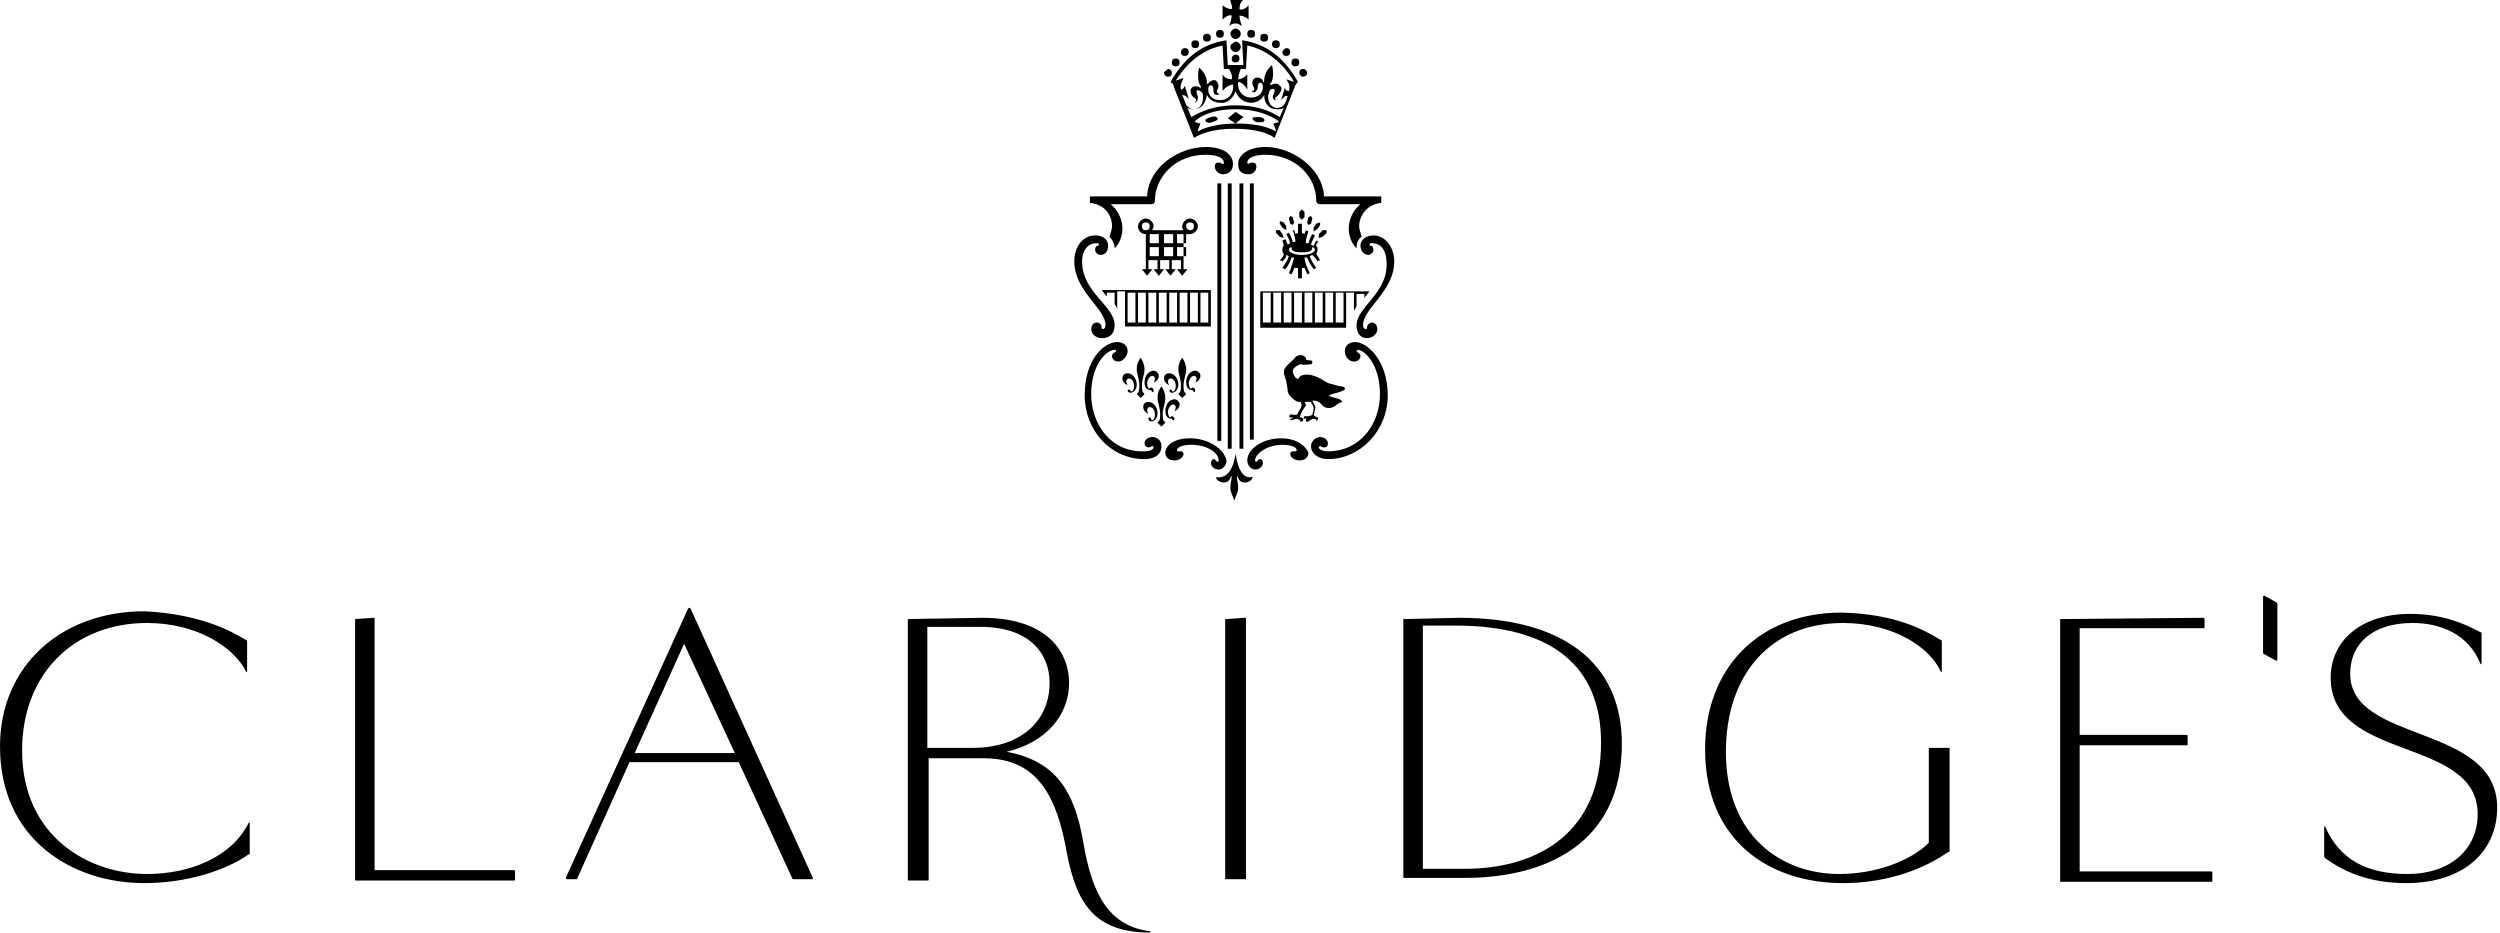 <?xml version="1.0" encoding="UTF-8" standalone="no"?>
<!DOCTYPE svg PUBLIC "-//W3C//DTD SVG 1.1//EN" "http://www.w3.org/Graphics/SVG/1.1/DTD/svg11.dtd">
<svg width="100%" height="100%" viewBox="0 0 592 221" version="1.1" xmlns="http://www.w3.org/2000/svg" xmlns:xlink="http://www.w3.org/1999/xlink" xml:space="preserve" xmlns:serif="http://www.serif.com/" style="fill-rule:evenodd;clip-rule:evenodd;stroke-linejoin:round;stroke-miterlimit:2;">
    <g id="Layer-1" serif:id="Layer 1">
        <g transform="matrix(1,0,0,1,556.527,202.345)">
            <path d="M0,-42.81C0,-26.178 34.802,-31.106 34.802,-11.087C34.802,-0.924 27.103,6.776 13.243,6.776C4.312,6.776 -1.54,4.003 -5.853,0.924C-6.16,0.616 -6.16,0.616 -6.16,0.308L-6.16,-6.467C-6.16,-6.776 -5.853,-6.776 -5.853,-6.467C-2.464,1.232 4.003,4.62 13.551,4.62C23.715,4.62 30.182,-1.232 30.182,-9.547C30.182,-28.027 -4.62,-21.867 -4.62,-41.886C-4.62,-50.509 2.464,-56.977 14.167,-56.977C21.559,-56.977 26.794,-54.821 30.798,-52.665C31.106,-52.665 31.106,-52.357 31.106,-52.357L31.106,-45.274C31.106,-44.965 30.798,-44.965 30.798,-45.274C28.026,-52.049 21.559,-54.821 14.783,-54.821C5.235,-54.821 0,-49.893 0,-42.81M-17.247,-46.198C-17.247,-45.889 -17.556,-45.889 -17.556,-45.889L-20.327,-47.429C-20.636,-47.429 -20.636,-47.738 -20.636,-48.045L-20.636,-60.981C-20.636,-61.289 -20.327,-61.289 -20.327,-61.289L-17.556,-59.748C-17.247,-59.748 -17.247,-59.441 -17.247,-59.133L-17.247,-46.198ZM-68.681,-55.745L-34.803,-56.053C-34.803,-56.053 -34.494,-56.053 -34.494,-55.745L-34.494,-53.897C-34.494,-53.589 -34.494,-53.589 -34.803,-53.589L-64.062,-53.589L-64.062,-28.334L-38.807,-28.334C-38.807,-28.334 -38.498,-28.334 -38.498,-28.027L-38.498,-26.178C-38.498,-25.871 -38.498,-25.871 -38.807,-25.871L-64.062,-25.871L-64.062,4.003L-32.955,4.003C-32.955,4.003 -32.646,4.003 -32.646,4.312L-32.646,6.16C-32.646,6.467 -32.646,6.467 -32.955,6.467L-68.373,6.467C-68.681,6.467 -68.681,6.467 -68.681,6.16L-68.681,-55.745ZM-97.016,-50.817C-96.707,-50.817 -96.707,-50.509 -96.707,-50.509L-96.707,-43.425C-96.707,-43.118 -97.016,-43.118 -97.016,-43.425C-99.479,-48.969 -108.103,-54.821 -120.114,-54.821C-137.361,-54.821 -147.833,-42.501 -147.833,-24.331C-147.833,-4.003 -134.281,4.62 -121.038,4.62C-112.414,4.62 -104.099,1.54 -99.787,-2.772L-99.787,-24.947C-99.787,-25.254 -99.787,-25.254 -99.479,-25.254L-95.167,-25.254C-94.859,-25.254 -94.859,-25.254 -94.859,-24.947L-94.859,-1.232C-94.859,-0.616 -94.859,-0.616 -95.167,-0.616C-100.403,3.08 -109.026,6.776 -120.114,6.776C-137.361,6.776 -152.761,-3.08 -152.761,-24.947C-152.761,-44.041 -140.133,-57.285 -120.422,-57.285C-107.795,-56.977 -101.02,-53.281 -97.016,-50.817M-219.593,-54.206L-219.593,3.388L-209.737,3.388C-191.874,3.388 -177.399,-5.543 -177.399,-26.487C-177.399,-44.658 -189.103,-54.206 -211.894,-54.206L-219.593,-54.206ZM-224.213,-55.745C-224.213,-56.053 -223.904,-56.053 -224.213,-55.745L-210.97,-56.053C-186.639,-56.053 -172.472,-45.581 -172.472,-26.178C-172.472,-2.463 -190.643,5.544 -209.737,5.544L-223.904,5.544C-224.213,5.544 -224.213,5.544 -224.213,5.236L-224.213,-55.745ZM-266.099,-55.745L-261.787,-56.053C-261.479,-56.053 -261.479,-56.053 -261.479,-55.745L-261.479,5.544C-261.479,5.852 -261.479,5.852 -261.787,5.852L-266.099,5.852C-266.406,5.852 -266.406,5.852 -266.406,5.544L-266.406,-55.745L-266.099,-55.745ZM-336.935,-53.897L-336.935,-25.254L-326.155,-25.254C-315.068,-25.254 -307.984,-31.414 -307.984,-40.654C-307.984,-47.738 -312.912,-53.897 -324.307,-53.897L-336.935,-53.897ZM-341.554,-55.745L-324,-56.053C-307.676,-56.053 -303.364,-47.122 -303.364,-40.654C-303.364,-32.955 -308.908,-26.487 -318.147,-24.331C-306.752,-22.175 -302.132,-15.399 -299.977,-2.772C-297.821,10.164 -293.509,16.939 -284.27,18.171C-283.961,18.171 -283.961,18.479 -284.27,18.479C-298.745,18.479 -302.132,9.856 -304.289,-2.463C-307.06,-16.323 -312.604,-22.79 -323.691,-22.79L-336.627,-22.79L-336.627,5.852C-336.627,6.16 -336.627,6.16 -336.935,6.16L-341.247,6.16C-341.555,6.16 -341.555,6.16 -341.555,5.852C-341.555,5.852 -341.555,-55.745 -341.554,-55.745M-406.231,-24.023L-382.516,-24.023L-394.528,-49.893L-406.231,-24.023ZM-381.592,-21.867L-407.463,-21.867L-419.782,5.544C-419.782,5.852 -420.09,5.852 -420.09,5.852L-422.246,5.852C-422.554,5.852 -422.554,5.544 -422.554,5.544L-393.604,-58.208C-393.296,-58.517 -393.296,-58.517 -392.988,-58.208L-364.037,5.544C-364.037,5.852 -364.037,5.852 -364.345,5.852L-368.657,5.852C-368.965,5.852 -368.965,5.544 -368.965,5.544L-381.592,-21.867ZM-472.448,-55.745L-468.136,-56.053C-467.828,-56.053 -467.828,-56.053 -467.828,-55.745L-467.828,3.696L-434.874,3.696C-434.874,3.696 -434.565,3.696 -434.565,4.003L-434.565,5.852C-434.565,6.16 -434.565,6.16 -434.874,6.16L-472.14,6.16C-472.448,6.16 -472.448,6.16 -472.448,5.852L-472.448,-55.745ZM-498.318,-50.817C-498.01,-50.817 -498.01,-50.509 -498.01,-50.509L-498.01,-43.425C-498.01,-43.118 -498.318,-43.118 -498.318,-43.425C-501.09,-48.969 -509.713,-54.821 -521.725,-54.821C-538.972,-54.821 -551.292,-42.81 -551.292,-24.639C-551.292,-4.312 -535.584,4.62 -521.725,4.62C-511.562,4.62 -501.706,0.616 -497.702,-7.392C-497.394,-7.7 -497.394,-7.7 -497.394,-7.392L-497.394,-0.616C-497.394,-0 -497.394,-0 -497.702,-0C-502.938,3.696 -512.177,6.776 -522.341,6.776C-539.588,6.776 -556.527,-3.696 -556.527,-25.563C-556.527,-44.658 -542.052,-57.593 -522.341,-57.593C-509.713,-56.977 -502.322,-53.281 -498.318,-50.817" style="fill-rule:nonzero;"/>
        </g>
        <g transform="matrix(1,0,0,1,321.227,41.577)">
            <path d="M0,35.418C0,37.266 0.924,38.498 2.464,38.498C3.695,38.498 4.928,37.574 4.928,36.342C4.928,35.418 4.312,34.802 3.695,34.802C3.08,34.802 2.464,35.418 2.464,36.034C2.464,36.342 2.464,36.342 2.155,36.342C1.848,36.342 1.54,36.034 1.54,35.418C1.54,31.415 8.932,27.411 8.932,20.327C8.932,16.939 6.775,14.168 4.004,14.168C2.464,14.168 0.924,15.091 0.924,16.631C0.924,17.863 1.848,18.787 2.771,18.787C3.388,18.787 4.004,18.171 4.004,17.555C4.004,16.939 3.695,16.631 3.388,16.631C3.08,16.631 3.08,16.323 3.08,16.323C3.08,16.015 3.388,16.015 3.695,16.015C5.852,16.015 7.083,17.863 7.083,20.327C7.699,27.719 0,31.106 0,35.418M-2.464,27.719L-0.616,27.719L-0.616,32.03C-0.309,31.415 0,31.106 0,30.798L0,28.026L1.848,28.026L1.848,28.951L3.08,27.411L-22.791,27.411L-22.791,36.034L-2.464,36.034L-2.464,27.719ZM-23.099,-13.859C-24.023,-13.859 -24.639,-13.859 -24.639,-13.551C-24.639,-13.243 -24.023,-12.627 -23.407,-12.627C-22.483,-12.627 -21.867,-12.627 -21.867,-12.935C-21.559,-13.243 -22.175,-13.859 -23.099,-13.859M-16.631,-17.863C-16.939,-16.631 -17.863,-16.015 -18.787,-16.015C-20.327,-16.015 -20.943,-17.555 -20.943,-18.787C-20.943,-19.095 -20.635,-19.711 -20.635,-20.019C-20.327,-20.635 -19.711,-20.635 -19.403,-20.327C-19.403,-20.019 -19.403,-19.711 -19.711,-19.095C-20.02,-18.479 -19.711,-18.171 -19.403,-17.863L-19.095,-17.863C-19.403,-18.171 -19.403,-18.479 -18.787,-18.787C-17.556,-20.019 -17.556,-20.943 -18.171,-21.251C-18.479,-21.867 -19.403,-21.867 -20.02,-21.559C-20.327,-21.251 -20.635,-21.559 -20.327,-21.867C-20.02,-22.175 -19.403,-23.715 -20.02,-26.179C-21.867,-24.639 -21.867,-22.79 -21.867,-22.483C-21.867,-22.175 -22.175,-21.867 -22.175,-22.483C-22.483,-23.099 -23.407,-23.407 -24.022,-23.099C-24.639,-22.79 -24.947,-21.867 -24.331,-20.943C-24.022,-20.327 -24.331,-20.019 -24.639,-20.019C-24.947,-20.019 -24.639,-19.711 -24.331,-19.711C-24.022,-19.711 -23.715,-20.019 -23.407,-20.635C-23.407,-21.251 -23.407,-21.559 -23.099,-21.867C-22.791,-22.175 -22.175,-21.867 -22.175,-21.251L-22.175,-20.943C-22.175,-19.403 -23.407,-18.479 -24.947,-18.479C-27.103,-18.479 -28.334,-20.327 -28.027,-22.175C-27.411,-22.175 -26.487,-21.559 -25.871,-20.327L-25.871,-24.022C-26.487,-23.099 -27.719,-22.79 -28.027,-22.79C-28.027,-23.407 -27.719,-24.639 -27.411,-25.254L-26.179,-25.254L-25.871,-30.798C-22.791,-30.182 -18.171,-28.026 -14.783,-22.175L-16.631,-22.79C-16.016,-21.867 -15.707,-21.251 -16.016,-20.019C-16.631,-20.019 -16.939,-20.327 -16.939,-20.943L-17.863,-17.863C-17.247,-18.479 -16.939,-19.095 -16.323,-18.787L-16.631,-17.863ZM-11.703,-24.331C-11.703,-24.639 -12.012,-25.254 -12.628,-25.254C-13.243,-25.254 -13.552,-24.947 -13.552,-24.331C-13.552,-24.022 -13.243,-23.407 -12.628,-23.407C-12.319,-23.407 -11.703,-23.715 -11.703,-24.331M-13.552,-26.794C-13.552,-27.411 -13.859,-27.718 -14.476,-27.718C-15.092,-27.718 -15.399,-27.411 -15.399,-26.794C-15.399,-26.179 -15.092,-25.871 -14.476,-25.871C-13.859,-25.871 -13.552,-26.179 -13.552,-26.794M-15.707,-29.258C-15.707,-29.874 -16.016,-30.182 -16.631,-30.182C-16.939,-30.182 -17.556,-29.566 -17.556,-29.258C-17.556,-28.643 -17.247,-28.334 -16.631,-28.334C-16.016,-28.334 -15.707,-28.643 -15.707,-29.258M-18.171,-31.106C-18.171,-31.722 -18.479,-32.03 -19.096,-32.03C-19.711,-32.03 -20.02,-31.722 -20.02,-31.106C-20.02,-30.49 -19.711,-30.182 -19.096,-30.182C-18.479,-30.182 -18.171,-30.49 -18.171,-31.106M-20.943,-32.646C-20.943,-33.262 -21.251,-33.57 -21.867,-33.57C-22.483,-33.57 -22.791,-33.262 -22.791,-32.646C-22.791,-32.03 -22.483,-31.722 -21.867,-31.722C-21.251,-31.722 -20.943,-32.03 -20.943,-32.646M-24.023,-33.57C-24.023,-34.186 -24.331,-34.494 -24.947,-34.494C-25.563,-34.494 -25.871,-34.186 -25.871,-33.57C-25.871,-32.954 -25.563,-32.646 -24.947,-32.646C-24.331,-32.646 -24.023,-32.954 -24.023,-33.57M-30.491,-26.179L-30.799,-32.03C-35.11,-31.414 -40.038,-29.258 -44.042,-22.175L-43.734,-21.867C-43.426,-21.867 -43.426,-21.559 -43.118,-20.635L-38.498,-8.932C-36.958,-9.855 -34.187,-11.087 -28.951,-11.087C-23.407,-11.087 -20.635,-9.855 -19.403,-8.932L-14.783,-20.635C-14.476,-21.559 -14.168,-21.867 -14.168,-21.867L-13.859,-22.175C-17.863,-29.258 -22.791,-31.414 -27.103,-32.03L-26.795,-26.179L-30.491,-26.179ZM5.544,51.741C5.544,58.825 0.924,65.293 -6.775,65.293C-8.315,65.293 -8.932,64.677 -8.932,64.369C-8.932,64.369 -8.932,64.061 -8.624,64.061C-8.315,64.061 -8.315,64.369 -7.7,64.369C-7.084,64.369 -6.775,64.061 -6.775,63.445C-6.775,62.521 -7.7,61.905 -8.624,61.905C-9.548,61.905 -10.779,62.829 -10.779,64.061C-10.779,65.909 -8.932,67.141 -6.775,67.141C0.924,67.141 7.392,60.365 7.392,52.049C7.392,43.734 2.464,39.422 -0.309,39.422C-1.848,39.422 -2.772,40.346 -2.772,41.578C-2.772,42.81 -1.848,44.042 -0.616,44.042C0.308,44.042 0.924,43.426 0.924,42.81C0.924,41.886 0,41.886 0,41.578L0.308,41.27C1.848,41.27 5.544,44.658 5.544,51.741M-7.7,4.928C-8.008,-1.848 -15.399,-6.775 -21.559,-6.775C-25.563,-6.775 -28.027,-4.928 -28.027,-2.772C-28.027,-1.232 -27.411,-0.308 -25.563,-0.308C-24.331,-0.308 -23.715,-1.232 -23.715,-2.156C-23.715,-2.772 -24.022,-3.08 -24.639,-3.08C-25.255,-3.08 -25.563,-2.772 -25.563,-2.772C-25.563,-2.772 -25.871,-2.772 -25.871,-3.08C-25.871,-4.004 -24.639,-4.928 -21.559,-4.928C-14.476,-4.928 -9.548,0.308 -9.548,5.852C-9.548,6.468 -9.239,6.776 -8.624,6.776L0.924,6.776C-0.616,8.008 -1.848,10.164 -1.848,12.627C-1.848,14.168 -1.232,16.015 0,17.247C0,16.015 0.308,15.091 1.231,14.475C0.924,13.551 0.616,12.627 0.616,12.011C0.616,9.547 2.464,6.776 5.852,6.468L5.852,4.928L-7.7,4.928ZM-17.863,62.213C-22.175,62.213 -25.871,64.677 -25.871,67.449C-25.871,68.681 -24.947,69.605 -24.023,69.605C-22.791,69.605 -22.175,68.681 -22.175,68.064C-22.175,67.449 -22.483,67.141 -22.791,67.141C-23.407,67.141 -23.407,67.756 -23.715,67.756C-23.715,67.756 -24.023,67.756 -24.023,67.449C-24.023,65.909 -21.251,63.753 -17.556,63.753C-15.399,63.753 -14.168,64.369 -14.168,64.985C-14.168,64.985 -14.168,65.293 -14.476,65.293L-15.092,65.293C-15.399,65.293 -15.707,65.601 -15.707,65.909C-15.707,66.833 -14.476,67.449 -13.552,67.449C-12.319,67.449 -11.396,66.833 -11.396,65.601C-12.012,64.061 -14.168,62.213 -17.863,62.213M-3.08,34.802L-4.928,34.802L-4.928,27.719L-3.08,27.719L-3.08,34.802ZM-5.544,34.802L-7.392,34.802L-7.392,27.719L-5.544,27.719L-5.544,34.802ZM-8.008,34.802L-9.856,34.802L-9.856,27.719L-8.008,27.719L-8.008,34.802ZM-10.472,34.802L-12.32,34.802L-12.32,27.719L-10.472,27.719L-10.472,34.802ZM-12.936,34.802L-14.784,34.802L-14.784,27.719L-12.936,27.719L-12.936,34.802ZM-15.399,34.802L-17.247,34.802L-17.247,27.719L-15.399,27.719L-15.399,34.802ZM-17.863,34.802L-19.711,34.802L-19.711,27.719L-17.863,27.719L-17.863,34.802ZM-20.327,34.802L-22.175,34.802L-22.175,27.719L-20.327,27.719L-20.327,34.802ZM-41.27,52.666L-40.346,51.741C-40.962,51.126 -40.962,50.817 -40.962,49.585C-40.962,48.354 -40.346,47.122 -40.346,45.89C-40.346,44.966 -40.654,44.042 -41.27,43.118C-41.886,44.042 -42.194,44.658 -42.194,45.89C-42.194,46.814 -41.578,48.354 -41.578,49.585C-41.578,50.817 -41.578,51.126 -42.194,51.741L-41.27,52.666ZM-44.35,50.817C-44.35,51.126 -44.042,51.434 -43.734,51.434C-42.81,51.434 -42.194,50.509 -42.194,49.585C-42.194,47.737 -43.426,46.814 -44.35,46.814C-44.966,46.814 -45.582,47.122 -45.582,48.045C-45.582,48.969 -44.658,49.585 -44.35,49.585C-44.35,49.585 -44.658,49.277 -44.658,48.662C-44.658,48.354 -44.35,48.045 -44.042,48.045C-43.426,48.045 -42.81,48.662 -42.81,49.894C-42.81,50.509 -43.118,51.126 -43.426,51.126C-43.734,51.126 -43.734,50.817 -43.734,50.817C-44.042,50.509 -44.35,50.817 -44.35,50.817M-38.19,50.817C-38.19,50.509 -38.498,50.201 -38.806,50.201C-39.114,50.201 -39.114,50.509 -39.114,50.509C-39.422,50.509 -39.73,49.894 -39.73,49.277C-39.73,48.354 -39.114,47.43 -38.498,47.43C-38.19,47.43 -37.882,47.737 -37.882,48.045C-37.882,48.662 -38.19,48.969 -38.19,48.969C-37.882,48.969 -36.958,48.354 -36.958,47.43C-36.958,46.814 -37.574,46.198 -38.19,46.198C-39.114,46.198 -40.346,47.122 -40.346,48.969C-40.346,50.201 -39.73,50.817 -38.806,50.817C-38.498,51.434 -38.19,51.434 -38.19,50.817M-51.125,52.666L-50.202,51.741C-50.817,51.126 -50.817,50.817 -50.817,49.585C-50.817,48.354 -50.202,47.122 -50.202,45.89C-50.202,44.966 -50.509,44.042 -51.125,43.118C-51.741,44.042 -52.049,44.658 -52.049,45.89C-52.049,46.814 -51.434,48.354 -51.434,49.585C-51.434,50.817 -51.434,51.126 -52.049,51.741L-51.125,52.666ZM-54.206,50.817C-54.206,51.126 -53.897,51.434 -53.589,51.434C-52.666,51.434 -52.049,50.509 -52.049,49.585C-52.049,47.737 -53.281,46.814 -54.206,46.814C-54.821,46.814 -55.438,47.122 -55.438,48.045C-55.438,48.969 -54.513,49.585 -54.206,49.585C-54.206,49.585 -54.513,49.277 -54.513,48.662C-54.513,48.354 -54.206,48.045 -53.897,48.045C-53.281,48.045 -52.666,48.662 -52.666,49.894C-52.666,50.509 -52.974,51.126 -53.281,51.126C-53.589,51.126 -53.589,50.817 -53.589,50.817C-53.897,50.509 -54.205,50.817 -54.205,50.817M-48.046,50.817C-48.046,50.509 -48.354,50.201 -48.662,50.201C-48.97,50.201 -48.97,50.509 -48.97,50.509C-49.278,50.509 -49.585,49.894 -49.585,49.277C-49.585,48.354 -48.97,47.43 -48.354,47.43C-48.045,47.43 -47.738,47.737 -47.738,48.045C-47.738,48.662 -48.045,48.969 -48.045,48.969C-47.738,48.969 -46.813,48.354 -46.813,47.43C-46.813,46.814 -47.43,46.198 -48.045,46.198C-48.97,46.198 -50.202,47.122 -50.202,48.969C-50.202,50.201 -49.585,50.817 -48.662,50.817C-48.354,51.434 -48.045,51.434 -48.045,50.817M-46.198,59.441L-45.274,58.517C-45.89,57.901 -45.89,57.593 -45.89,56.361C-45.89,55.129 -45.274,53.897 -45.274,52.665C-45.274,51.741 -45.582,50.817 -46.198,49.894C-46.814,50.817 -47.122,51.433 -47.122,52.665C-47.122,53.589 -46.506,55.129 -46.506,56.361C-46.506,57.593 -46.506,57.901 -47.122,58.517L-46.198,59.441ZM-49.278,57.593C-49.278,57.901 -48.97,58.209 -48.662,58.209C-47.738,58.209 -47.122,57.285 -47.122,56.361C-47.122,54.513 -48.354,53.589 -49.278,53.589C-49.894,53.589 -50.51,53.897 -50.51,54.821C-50.51,55.745 -49.585,56.361 -49.278,56.361C-49.278,56.361 -49.585,56.053 -49.585,55.437C-49.585,55.129 -49.278,54.821 -48.97,54.821C-48.354,54.821 -47.738,55.437 -47.738,56.669C-47.738,57.285 -48.046,57.901 -48.354,57.901C-48.662,57.901 -48.662,57.593 -48.662,57.593C-48.97,56.977 -49.278,57.285 -49.278,57.593M-57.285,35.418C-57.285,30.798 -64.985,27.719 -64.985,20.327C-64.985,17.863 -63.753,16.015 -61.597,16.015C-61.289,16.015 -60.981,16.015 -60.981,16.323C-60.981,16.323 -60.981,16.631 -61.289,16.631C-61.597,16.631 -61.905,16.939 -61.905,17.555C-61.905,18.171 -61.289,18.787 -60.673,18.787C-59.441,18.787 -58.825,17.863 -58.825,16.631C-58.825,15.091 -60.057,14.168 -61.905,14.168C-64.677,14.168 -66.833,16.631 -66.833,20.327C-66.833,27.411 -59.441,31.415 -59.441,35.418C-59.441,36.034 -59.749,36.342 -60.057,36.342C-60.365,36.342 -60.365,36.034 -60.365,36.034C-60.365,35.418 -60.673,34.802 -61.597,34.802C-62.213,34.802 -62.829,35.418 -62.829,36.342C-62.829,37.574 -61.597,38.498 -60.365,38.498C-58.209,38.498 -57.285,37.266 -57.285,35.418M-12.936,18.787C-14.783,18.787 -16.016,18.171 -16.016,17.555C-16.016,17.247 -15.707,16.939 -15.399,16.939C-15.399,17.863 -14.783,18.171 -12.936,18.171C-11.088,18.171 -10.472,17.863 -10.472,16.939C-10.164,16.939 -9.855,17.247 -9.855,17.555C-9.855,18.171 -11.088,18.787 -12.936,18.787M-9.24,20.327L-8.624,20.019C-8.932,19.403 -9.24,19.095 -9.548,18.479C-9.24,18.171 -9.24,17.863 -9.24,17.555C-9.24,17.247 -9.24,16.939 -9.548,16.631C-9.548,16.323 -9.548,16.015 -9.24,16.015C-9.24,15.707 -9.24,15.707 -8.932,15.707L-9.548,15.399L-10.164,16.631C-10.164,16.631 -10.472,16.631 -10.779,16.323C-10.472,15.399 -9.855,14.168 -9.855,14.168L-10.472,13.859C-10.472,13.859 -11.088,14.783 -11.396,16.015L-12.012,16.015C-12.012,15.091 -11.703,14.168 -11.396,13.243L-12.012,12.936C-12.012,13.243 -12.319,13.551 -12.319,13.859L-12.936,13.551L-12.936,11.396L-13.859,11.396L-13.859,13.551L-14.476,13.859C-14.476,13.551 -14.783,12.936 -14.783,12.936L-15.092,12.936C-14.783,13.859 -14.476,14.783 -14.476,15.707L-15.092,15.707C-15.399,14.475 -16.016,13.551 -16.016,13.551L-16.631,13.859C-16.631,13.859 -16.016,14.783 -15.707,16.015C-16.016,16.015 -16.016,16.323 -16.323,16.323C-16.631,15.707 -16.631,15.091 -16.939,15.091L-17.556,15.399C-17.556,15.707 -17.247,16.015 -17.247,16.631C-17.556,16.939 -17.556,17.247 -17.556,17.555C-17.556,17.863 -17.556,18.171 -17.247,18.479C-17.247,19.095 -17.556,19.403 -18.171,20.019L-17.556,20.327C-16.939,19.711 -16.631,19.403 -16.631,18.787C-16.323,18.787 -16.323,19.095 -16.016,19.095C-16.323,20.019 -16.939,20.943 -17.556,21.867L-16.939,22.175C-16.016,21.251 -15.707,20.327 -15.399,19.403L-14.783,19.403C-15.092,20.327 -15.399,21.867 -16.016,23.099L-15.399,23.407C-15.092,22.791 -14.783,22.175 -14.783,21.867L-13.859,21.867L-13.859,24.331L-12.936,24.331L-12.936,21.867L-12.319,21.867C-12.012,22.483 -11.703,23.099 -11.703,23.407L-11.088,23.099C-11.703,21.867 -12.319,20.327 -12.319,19.403L-11.704,19.403C-11.396,20.327 -10.779,21.251 -10.164,22.175L-9.548,21.867C-10.164,20.943 -10.779,20.019 -11.088,19.095C-10.779,19.095 -10.779,18.787 -10.472,18.787C-9.855,19.403 -9.548,19.711 -9.24,20.327M-12.936,10.472L-12.319,9.856L-12.319,8.624L-12.936,8.008L-13.552,8.624L-13.552,9.856L-12.936,10.472ZM-15.092,11.704L-14.783,11.087L-15.092,9.856L-15.707,9.547L-16.016,10.164L-15.707,11.396L-15.092,11.704ZM-16.631,12.936L-16.631,12.011L-17.247,11.087L-18.171,10.779L-18.171,11.396L-17.556,12.319L-16.631,12.936ZM-17.556,13.859L-18.171,12.936L-19.096,12.936L-19.096,13.551L-18.171,14.475L-17.247,14.783L-17.556,13.859ZM-10.779,11.396L-10.472,10.164L-10.779,9.547L-11.396,9.856L-11.703,11.087L-11.396,11.704L-10.779,11.396ZM-9.24,12.627L-8.624,11.704L-8.624,11.087L-9.548,11.396L-10.164,12.319L-10.164,13.243L-9.24,12.627ZM-8.008,12.936L-8.932,13.859L-8.932,14.783L-8.008,14.475L-7.084,13.551L-7.084,12.936L-8.008,12.936ZM-62.829,51.741C-62.829,44.658 -59.133,41.27 -57.285,41.27C-56.977,41.27 -56.977,41.27 -56.977,41.578C-56.977,41.886 -57.901,41.886 -57.901,42.81C-57.901,43.426 -57.285,44.042 -56.361,44.042C-55.438,44.042 -54.206,42.81 -54.206,41.578C-54.206,40.346 -55.129,39.422 -56.669,39.422C-59.749,39.422 -64.369,43.426 -64.369,52.049C-64.369,60.365 -58.209,67.141 -50.202,67.141C-48.046,67.141 -46.198,66.217 -46.198,64.061C-46.198,62.521 -47.43,61.905 -48.354,61.905C-49.278,61.905 -50.202,62.521 -50.202,63.445C-50.202,64.061 -49.585,64.369 -49.278,64.369C-48.662,64.369 -48.662,64.061 -48.354,64.061C-48.354,64.061 -48.046,64.061 -48.046,64.369C-48.046,64.677 -48.662,65.293 -50.202,65.293C-58.209,65.601 -62.829,58.825 -62.829,51.741M-40.346,16.015L-42.502,16.015L-42.502,13.859L-40.346,13.859L-40.346,16.015ZM-40.346,19.095L-42.502,19.095L-42.502,16.939L-40.346,16.939L-40.346,19.095ZM-40.346,12.011C-40.346,11.396 -40.038,11.087 -39.422,11.087C-38.806,11.087 -38.498,11.396 -38.498,12.011C-38.498,12.627 -38.806,12.936 -39.422,12.936C-39.73,12.936 -40.346,12.627 -40.346,12.011M-43.426,16.015L-45.582,16.015L-45.582,13.859L-43.426,13.859L-43.426,16.015ZM-43.426,19.095L-45.582,19.095L-45.582,16.939L-43.426,16.939L-43.426,19.095ZM-46.814,16.015L-48.97,16.015L-48.97,13.859L-46.814,13.859L-46.814,16.015ZM-46.814,19.095L-48.97,19.095L-48.97,16.939L-46.814,16.939L-46.814,19.095ZM-50.817,12.011C-50.817,11.396 -50.51,11.087 -49.894,11.087C-49.278,11.087 -48.97,11.396 -48.97,12.011C-48.97,12.627 -49.278,12.936 -49.894,12.936C-50.51,12.936 -50.817,12.627 -50.817,12.011M-39.422,13.859C-38.498,13.859 -37.574,12.936 -37.574,12.011C-37.574,11.087 -38.498,10.164 -39.422,10.164C-40.346,10.164 -41.27,11.087 -41.27,12.011C-41.27,12.319 -41.27,12.627 -40.962,12.936L-48.354,12.936C-48.354,12.627 -48.046,12.319 -48.046,12.011C-48.046,11.087 -48.97,10.164 -49.894,10.164C-50.817,10.164 -51.742,11.087 -51.742,12.011C-51.742,12.936 -51.125,13.859 -49.894,13.859L-49.894,22.175L-50.817,22.175L-49.585,23.715L-48.354,22.175L-49.278,22.175L-49.278,20.019L-47.122,20.019L-47.122,22.175L-48.046,22.175L-46.814,23.715L-45.582,22.175L-46.506,22.175L-46.506,20.019L-44.35,20.019L-44.35,22.175L-45.274,22.175L-44.042,23.715L-42.81,22.175L-43.734,22.175L-43.734,20.019L-41.578,20.019L-41.578,22.175L-42.502,22.175L-41.27,23.715L-40.038,22.175L-40.962,22.175L-40.962,13.859L-39.422,13.859ZM-3.696,51.126C-1.849,50.509 -3.08,49.894 -3.696,49.894C-4.312,49.894 -4.928,49.585 -6.16,49.277C-6.776,49.277 -8.008,48.354 -8.624,48.045C-9.24,47.737 -10.472,47.122 -11.704,47.122C-12.936,47.122 -13.243,47.43 -13.552,47.737C-13.859,48.045 -13.552,48.354 -14.168,48.045C-14.476,48.045 -15.092,46.814 -15.092,46.505C-15.092,46.198 -15.092,45.89 -14.783,45.582C-14.476,45.273 -13.552,44.658 -13.243,44.658C-12.319,44.966 -11.088,44.658 -10.779,44.658C-10.472,44.658 -10.472,44.35 -10.472,44.042C-10.472,43.734 -11.088,43.734 -11.396,43.734C-12.012,43.734 -12.012,43.426 -12.012,43.118C-12.319,42.81 -12.628,42.502 -13.243,42.502C-13.859,42.502 -14.476,42.81 -14.783,43.426C-15.092,43.734 -16.016,44.35 -16.939,45.582C-17.556,46.505 -16.939,47.737 -16.632,48.662C-16.632,49.277 -16.323,50.201 -16.323,50.817C-16.323,51.741 -15.399,52.665 -14.476,53.281C-14.168,53.589 -13.859,53.589 -13.243,53.589C-12.936,54.205 -12.936,54.513 -13.243,55.129C-13.552,55.437 -13.859,56.361 -14.168,56.669L-14.783,56.669C-15.092,56.669 -15.399,56.361 -15.707,56.669C-16.016,56.669 -16.016,57.285 -15.707,57.285L-15.092,57.285C-15.092,57.593 -15.399,57.593 -15.707,57.593C-15.707,57.901 -15.707,57.901 -15.399,57.901C-15.092,57.901 -14.476,57.593 -14.168,57.593C-13.859,57.593 -13.243,57.901 -13.243,58.209C-13.243,58.209 -13.243,58.517 -12.936,58.209C-12.628,58.209 -12.628,57.901 -12.628,57.593C-12.936,57.285 -12.936,57.285 -13.243,57.285C-13.552,56.977 -13.243,56.977 -13.243,56.669C-13.243,56.361 -12.319,54.821 -12.012,54.513C-12.012,54.513 -12.012,53.897 -12.319,53.589L-10.779,53.589C-10.779,53.897 -10.164,54.513 -10.164,55.129C-10.164,55.745 -10.472,56.361 -10.472,56.669C-10.472,56.669 -11.088,56.977 -11.396,56.977L-12.319,56.977C-12.628,57.285 -12.628,57.593 -12.319,57.593C-12.012,57.593 -11.704,57.285 -11.704,57.285C-11.704,57.285 -12.012,57.593 -12.012,57.901C-12.012,58.209 -11.704,58.517 -11.396,58.209C-11.088,57.901 -10.779,57.901 -10.472,57.593C-10.164,57.593 -9.548,57.593 -9.548,57.901C-9.548,58.209 -9.24,57.901 -9.24,57.901C-9.24,57.901 -8.932,57.285 -9.24,57.285C-9.548,56.977 -9.548,57.285 -9.855,56.977L-10.164,56.669C-10.164,56.669 -9.855,55.745 -9.855,55.437C-9.548,54.821 -9.855,54.821 -9.855,54.513L-10.472,53.281C-9.855,53.281 -8.932,53.281 -8.008,54.513C-6.468,55.745 -4.928,54.513 -4.62,54.205C-4.312,53.897 -3.388,53.589 -3.388,53.589C-3.388,53.589 -3.388,53.281 -4.004,52.973C-4.62,52.665 -6.776,52.357 -6.468,52.049C-6.16,51.741 -4.312,51.433 -3.696,51.126M-49.585,4.928L-63.137,4.928L-63.137,6.468C-59.749,6.776 -57.901,9.24 -57.901,12.011C-57.901,12.627 -58.209,13.551 -58.517,14.475C-57.901,15.091 -57.285,16.015 -57.285,17.247C-56.053,16.015 -55.438,14.168 -55.438,12.627C-55.438,10.164 -56.669,8.008 -58.209,6.776L-48.662,6.776C-48.046,6.776 -47.738,6.468 -47.738,5.852C-47.738,0.616 -43.118,-4.928 -35.727,-4.928C-32.646,-4.928 -31.415,-4.004 -31.415,-3.08C-31.415,-2.772 -31.415,-2.772 -31.723,-2.772C-32.031,-2.772 -32.031,-3.08 -32.646,-3.08C-33.263,-3.08 -33.57,-2.772 -33.57,-2.156C-33.57,-1.232 -32.646,-0.308 -31.723,-0.308C-30.183,-0.308 -29.259,-1.232 -29.259,-2.772C-29.259,-4.928 -31.415,-6.775 -35.727,-6.775C-41.886,-6.775 -49.278,-2.156 -49.585,4.928M-39.422,62.213C-43.426,62.213 -45.274,64.061 -45.274,65.601C-45.274,66.833 -44.35,67.448 -43.118,67.448C-42.194,67.448 -40.962,66.833 -40.962,65.909C-40.962,65.601 -41.27,65.293 -41.578,65.293L-42.194,65.293C-42.502,65.293 -42.502,65.293 -42.502,64.984C-42.502,64.369 -41.27,63.752 -39.114,63.752C-35.418,63.752 -32.646,65.601 -32.646,67.448C-32.646,67.756 -32.646,67.756 -32.955,67.756C-33.263,67.756 -33.263,67.141 -33.878,67.141C-34.187,67.141 -34.495,67.756 -34.495,68.064C-34.495,68.68 -33.878,69.605 -32.646,69.605C-31.723,69.605 -30.799,68.68 -30.799,67.448C-31.415,64.677 -35.11,62.213 -39.422,62.213M-28.643,65.909C-28.643,65.601 -28.643,65.601 -28.643,65.909C-29.259,69.913 -30.799,71.453 -32.646,71.453L-33.263,71.453C-33.263,72.068 -32.339,72.684 -31.415,72.684C-29.875,72.684 -29.875,71.144 -29.567,71.144L-29.567,71.453C-29.567,72.068 -29.875,72.684 -29.875,73.917C-29.875,75.148 -29.259,75.764 -28.951,76.996C-28.643,75.764 -28.027,75.148 -28.027,73.917C-28.027,72.684 -28.335,72.068 -28.335,71.453L-28.335,71.144C-28.027,71.144 -28.027,72.684 -26.487,72.684C-25.563,72.684 -24.639,72.068 -24.639,71.453C-24.639,71.144 -24.947,71.453 -25.255,71.453C-26.795,71.453 -28.027,69.913 -28.643,65.909M-54.206,27.719L-52.358,27.719L-52.358,34.802L-54.206,34.802L-54.206,27.719ZM-51.742,27.719L-49.894,27.719L-49.894,34.802L-51.742,34.802L-51.742,27.719ZM-49.278,27.719L-47.43,27.719L-47.43,34.802L-49.278,34.802L-49.278,27.719ZM-46.814,27.719L-44.966,27.719L-44.966,34.802L-46.814,34.802L-46.814,27.719ZM-44.35,27.719L-42.502,27.719L-42.502,34.802L-44.35,34.802L-44.35,27.719ZM-41.886,27.719L-40.038,27.719L-40.038,34.802L-41.886,34.802L-41.886,27.719ZM-39.422,27.719L-37.574,27.719L-37.574,34.802L-39.422,34.802L-39.422,27.719ZM-36.958,27.719L-35.11,27.719L-35.11,34.802L-36.958,34.802L-36.958,27.719ZM-54.821,35.726L-34.495,35.726L-34.495,27.103L-60.365,27.103L-59.133,28.643L-59.133,27.719L-57.285,27.719L-57.285,30.49C-56.978,30.798 -56.669,31.415 -56.669,31.722L-56.669,27.411L-54.821,27.411L-54.821,35.726ZM-27.719,64.677L-26.795,64.677L-26.795,1.848L-27.719,1.848L-27.719,64.677ZM-25.255,62.521L-24.331,62.521L-24.331,1.849L-25.255,1.849L-25.255,62.521ZM-29.567,1.848L-30.491,1.848L-30.491,64.677L-29.567,64.677L-29.567,1.848ZM-32.031,1.848L-32.955,1.848L-32.955,62.828L-32.031,62.828L-32.031,1.848ZM-28.643,-15.091L-30.491,-13.551L-28.643,-12.319L-26.795,-13.859L-28.643,-15.091ZM-34.495,-13.859C-35.418,-13.551 -36.034,-13.243 -35.727,-12.935C-35.727,-12.627 -34.802,-12.319 -34.187,-12.627C-33.263,-12.935 -32.646,-13.243 -32.955,-13.551C-32.955,-13.859 -33.57,-14.167 -34.495,-13.859M-28.643,-20.019C-28.027,-18.171 -26.487,-17.247 -24.947,-17.247C-23.715,-17.247 -22.483,-17.863 -21.867,-19.095C-21.867,-17.247 -20.943,-15.707 -18.787,-15.707C-18.171,-15.707 -17.863,-15.707 -17.247,-16.015L-18.171,-13.859C-20.635,-15.399 -23.715,-16.631 -28.643,-16.631C-33.878,-16.631 -36.958,-15.091 -39.114,-13.859L-40.038,-16.015C-39.422,-15.707 -39.114,-15.707 -38.498,-15.707C-36.65,-15.707 -35.727,-17.247 -35.418,-19.095C-34.802,-17.863 -33.57,-17.247 -32.338,-17.247C-30.799,-16.939 -29.259,-18.171 -28.643,-20.019M-28.643,-15.707C-23.407,-15.707 -20.327,-14.167 -18.479,-12.935L-18.479,-12.627L-19.711,-12.319L-19.096,-10.779L-19.096,-10.471C-21.867,-12.011 -25.563,-12.319 -28.335,-12.319C-31.106,-12.319 -34.802,-12.011 -37.574,-10.471L-37.574,-10.779L-36.958,-12.319L-38.19,-12.627L-38.19,-12.935C-36.958,-14.167 -33.878,-15.707 -28.643,-15.707M-41.27,-19.095C-40.654,-19.095 -40.346,-18.787 -39.73,-18.171L-40.654,-21.251C-40.962,-20.635 -41.27,-20.327 -41.578,-20.327C-41.886,-21.559 -41.27,-22.175 -40.962,-23.099L-42.81,-22.483C-39.114,-28.334 -34.802,-30.182 -31.723,-30.798L-31.415,-25.254L-30.183,-25.254C-29.875,-24.639 -29.259,-23.715 -29.567,-22.79C-30.183,-22.79 -31.415,-23.099 -31.723,-24.022L-31.723,-20.019C-31.106,-20.943 -29.875,-21.559 -29.259,-21.559C-28.951,-19.711 -30.183,-17.863 -32.338,-17.863C-33.878,-17.863 -35.11,-18.787 -35.11,-20.327L-35.11,-20.635C-35.11,-21.251 -34.495,-21.559 -34.187,-21.251C-33.878,-20.943 -33.878,-20.635 -33.878,-20.019C-33.878,-19.403 -33.57,-19.095 -32.955,-19.095C-32.646,-19.095 -32.338,-19.403 -32.646,-19.403C-32.955,-19.403 -33.262,-20.019 -32.955,-20.327C-32.338,-21.251 -32.955,-22.175 -33.262,-22.483C-33.878,-22.79 -34.495,-22.483 -35.11,-21.867C-35.418,-21.559 -35.726,-21.559 -35.418,-21.867C-35.418,-22.175 -35.418,-24.022 -37.266,-25.562C-37.882,-23.407 -37.266,-21.559 -36.958,-21.251C-36.65,-20.943 -36.958,-20.635 -37.266,-20.943C-37.882,-21.251 -38.806,-21.251 -39.114,-20.635C-39.422,-20.327 -39.422,-19.095 -38.498,-18.479C-37.882,-18.171 -37.882,-17.555 -38.19,-17.555C-38.498,-17.247 -38.19,-17.247 -37.882,-17.555C-37.574,-17.863 -37.574,-18.171 -37.574,-18.787C-37.882,-19.403 -37.882,-19.711 -37.882,-20.019C-37.882,-20.327 -37.266,-20.327 -36.65,-19.711C-36.342,-19.403 -36.342,-19.095 -36.342,-18.479C-36.342,-17.247 -36.958,-15.707 -38.498,-15.707C-39.422,-15.707 -40.346,-16.323 -40.654,-17.555L-41.27,-19.095ZM-27.719,-39.422C-27.719,-40.346 -27.411,-41.27 -26.795,-41.578L-29.875,-41.578C-29.875,-40.962 -29.259,-40.038 -29.567,-39.422C-30.183,-39.422 -31.106,-39.73 -31.723,-40.346L-31.723,-36.958C-31.106,-37.574 -30.183,-38.19 -29.567,-37.882C-29.567,-37.266 -29.875,-36.034 -30.183,-35.418C-29.875,-35.726 -29.259,-36.034 -28.643,-36.034C-28.027,-36.034 -27.719,-35.726 -27.103,-35.418C-27.411,-36.034 -27.719,-37.266 -27.719,-37.882C-27.103,-37.882 -26.179,-37.574 -25.563,-36.958L-25.563,-40.346C-26.179,-39.422 -27.411,-39.114 -27.719,-39.422M-45.582,-24.331C-45.582,-24.022 -45.274,-23.407 -44.658,-23.407C-44.042,-23.407 -43.734,-23.715 -43.734,-24.331C-43.734,-24.639 -44.042,-25.254 -44.658,-25.254C-44.966,-24.947 -45.582,-24.639 -45.582,-24.331M-43.734,-26.794C-43.734,-26.179 -43.426,-25.871 -42.81,-25.871C-42.194,-25.871 -41.886,-26.179 -41.886,-26.794C-41.886,-27.411 -42.194,-27.718 -42.81,-27.718C-43.426,-27.718 -43.734,-27.411 -43.734,-26.794M-41.578,-29.258C-41.578,-28.643 -41.27,-28.334 -40.654,-28.334C-40.038,-28.334 -39.73,-28.643 -39.73,-29.258C-39.73,-29.874 -40.038,-30.182 -40.654,-30.182C-41.27,-30.182 -41.578,-29.566 -41.578,-29.258M-39.114,-31.106C-39.114,-30.49 -38.806,-30.182 -38.19,-30.182C-37.574,-30.182 -37.266,-30.49 -37.266,-31.106C-37.266,-31.722 -37.574,-32.03 -38.19,-32.03C-38.806,-32.03 -39.114,-31.722 -39.114,-31.106M-36.342,-32.646C-36.342,-32.03 -36.034,-31.722 -35.418,-31.722C-34.802,-31.722 -34.495,-32.03 -34.495,-32.646C-34.495,-33.262 -34.802,-33.57 -35.418,-33.57C-36.034,-33.57 -36.342,-33.262 -36.342,-32.646M-33.263,-33.57C-33.263,-32.954 -32.955,-32.646 -32.338,-32.646C-31.723,-32.646 -31.415,-32.954 -31.415,-33.57C-31.415,-34.186 -31.723,-34.494 -32.338,-34.494C-32.955,-34.494 -33.263,-34.186 -33.263,-33.57M-29.567,-27.718C-29.567,-27.103 -29.259,-26.794 -28.643,-26.794C-28.027,-26.794 -27.719,-27.103 -27.719,-27.718C-27.719,-28.334 -28.027,-28.643 -28.643,-28.643C-29.259,-28.643 -29.567,-28.026 -29.567,-27.718M-29.875,-30.49C-29.875,-29.874 -29.259,-29.258 -28.643,-29.258C-28.027,-29.258 -27.411,-29.874 -27.411,-30.49C-27.411,-31.106 -28.027,-31.722 -28.643,-31.722C-29.259,-31.414 -29.875,-31.106 -29.875,-30.49M-29.875,-33.57C-29.875,-32.954 -29.259,-32.338 -28.643,-32.338C-28.027,-32.338 -27.411,-32.954 -27.411,-33.57C-27.411,-34.186 -28.027,-34.802 -28.643,-34.802C-29.259,-34.802 -29.875,-34.186 -29.875,-33.57M-43.118,57.593C-43.118,57.285 -43.426,56.977 -43.734,56.977C-44.042,56.977 -44.042,57.285 -44.042,57.285C-44.35,57.285 -44.658,56.669 -44.658,56.053C-44.658,55.129 -44.042,54.205 -43.426,54.205C-43.118,54.205 -42.81,54.513 -42.81,54.821C-42.81,55.437 -43.118,55.745 -43.118,55.745C-42.81,55.745 -41.886,55.129 -41.886,54.205C-41.886,53.589 -42.502,52.973 -43.118,52.973C-44.042,52.973 -45.274,53.897 -45.274,55.745C-45.274,56.977 -44.658,57.593 -43.734,57.593C-43.426,58.209 -43.118,57.901 -43.118,57.593" style="fill-rule:nonzero;"/>
        </g>
    </g>
</svg>
